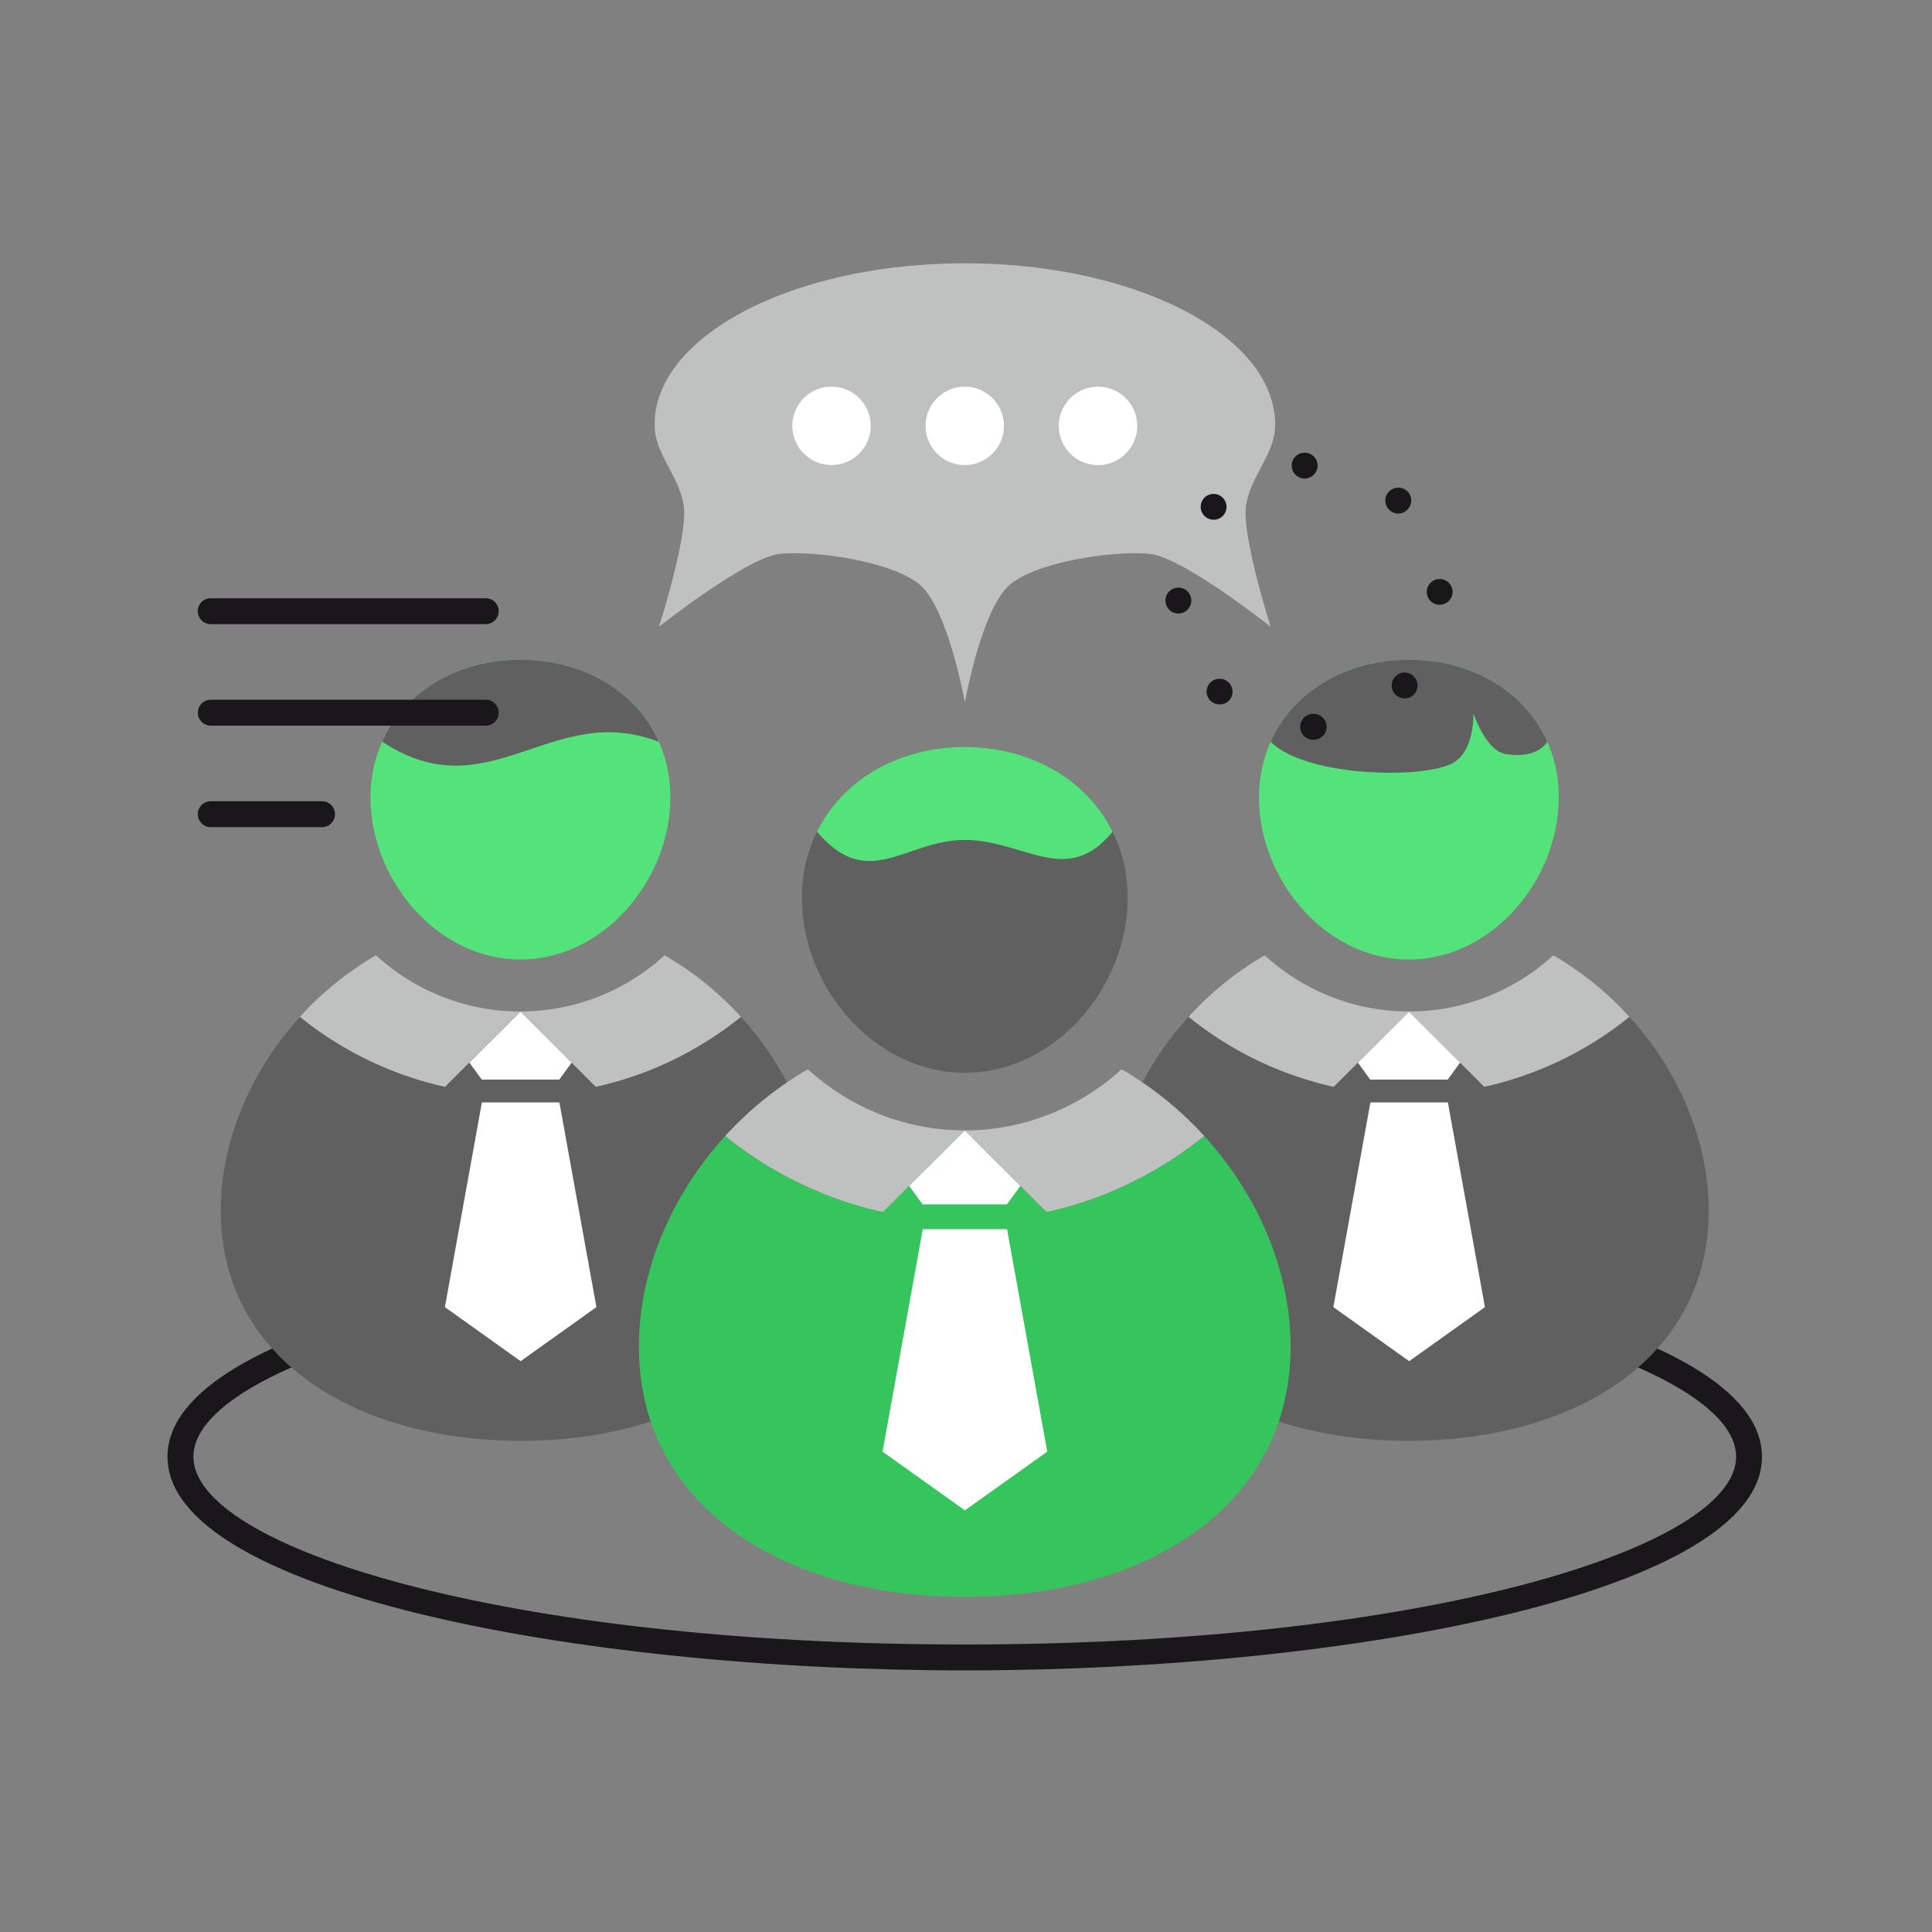 <svg id="Layer_1" data-name="Layer 1" xmlns="http://www.w3.org/2000/svg" viewBox="0 0 500 500"><rect x="0" y="0" width="500" height="500" fill="#808080" stroke="none"/><defs><style>.cls-1{fill:#1a171b;}.cls-2{fill:#606060;}.cls-3{fill:#fff;}.cls-4{fill:#bfc1c0;}.cls-5{fill:#36c55c;}.cls-6{fill:#54e37a;}</style></defs><title>skill_market-vector</title><path class="cls-1" d="M249.68,432.3C148.26,432.3,43.35,411.61,43.35,377s104.91-55.31,206.33-55.31S456,342.38,456,377,351.09,432.3,249.68,432.3Zm0-103.91c-119.42,0-199.63,25.13-199.63,48.6s80.2,48.6,199.63,48.6S449.31,400.47,449.31,377,369.09,328.39,249.68,328.39Z"/><path class="cls-2" d="M191.73,263.15a90.79,90.79,0,0,1-37.55,18.07l-19.47-19.43-19.5,19.46a91.05,91.05,0,0,1-37.54-18.1c-12.73,14-20.54,32-20.54,50.13,0,38.23,34.74,59.6,77.58,59.6s77.56-21.37,77.56-59.6C212.27,295.18,204.48,277.13,191.73,263.15Z"/><polygon class="cls-3" points="121.47 274.99 124.68 279.4 134.71 279.4 144.74 279.4 147.94 274.99 134.71 261.79 121.47 274.99"/><path class="cls-4" d="M172,247.23a55.21,55.21,0,0,1-74.69,0,82.8,82.8,0,0,0-19.69,15.92,91.05,91.05,0,0,0,37.54,18.1l6.26-6.26,13.24-13.2L147.94,275l6.26,6.26a91,91,0,0,0,37.54-18.1A82.18,82.18,0,0,0,172,247.23Z"/><polygon class="cls-3" points="154.35 338.28 134.74 352.27 115.14 338.28 124.71 285.31 144.77 285.31 154.35 338.28"/><path class="cls-2" d="M421.68,263.15a90.84,90.84,0,0,1-37.57,18.07l-19.46-19.43-19.5,19.46a91,91,0,0,1-37.54-18.1c-12.75,14-20.54,32-20.54,50.13,0,38.23,34.72,59.6,77.58,59.6s77.56-21.37,77.56-59.6C442.22,295.18,434.43,277.13,421.68,263.15Z"/><polygon class="cls-3" points="351.41 274.99 354.61 279.4 364.65 279.4 374.67 279.4 377.88 274.99 364.65 261.79 351.41 274.99"/><path class="cls-4" d="M402,247.23a55.21,55.21,0,0,1-74.69,0,82.49,82.49,0,0,0-19.69,15.92,91,91,0,0,0,37.54,18.1l6.26-6.26,13.24-13.2L377.88,275l6.26,6.26a91,91,0,0,0,37.54-18.1A82.48,82.48,0,0,0,402,247.23Z"/><polygon class="cls-3" points="384.3 338.28 364.69 352.27 345.07 338.28 354.66 285.31 374.71 285.31 384.3 338.28"/><path class="cls-5" d="M311.66,294a98.47,98.47,0,0,1-40.83,19.64l-21.16-21.11-21.2,21.14A98.89,98.89,0,0,1,187.68,294c-13.85,15.22-22.33,34.83-22.33,54.5,0,41.55,37.75,64.78,84.33,64.78S334,390.07,334,348.51C334,328.84,325.53,309.23,311.66,294Z"/><polygon class="cls-3" points="235.28 306.9 238.77 311.69 249.68 311.69 260.58 311.69 264.07 306.9 249.68 292.54 235.28 306.9"/><path class="cls-4" d="M290.26,276.72a60.55,60.55,0,0,1-24.11,13.51,59.69,59.69,0,0,1-32.95,0,60.5,60.5,0,0,1-24.12-13.51A90.27,90.27,0,0,0,187.68,294a98.89,98.89,0,0,0,40.8,19.67l6.8-6.78,14.4-14.36,14.39,14.36,6.8,6.78A98.88,98.88,0,0,0,311.66,294,90.29,90.29,0,0,0,290.26,276.72Z"/><polygon class="cls-3" points="271.02 375.68 249.71 390.88 228.4 375.68 238.82 318.1 260.62 318.1 271.02 375.68"/><path class="cls-2" d="M287.93,215.26c-6.68-13.55-21.26-21.94-38.25-21.94s-31.56,8.38-38.25,21.91a38.28,38.28,0,0,0-3.91,17.09c0,23.27,18.87,45.31,42.16,45.31s42.16-22,42.16-45.31A38.19,38.19,0,0,0,287.93,215.26Z"/><path class="cls-6" d="M249.68,193.31c-17,0-31.56,8.38-38.25,21.91,13.31,15.75,22.84,2.16,38.25,2.16s26.42,12.39,38.25-2.13C281.25,201.71,266.66,193.31,249.68,193.31Z"/><path class="cls-6" d="M170.53,192c-5.82-13.17-19.67-21.26-35.82-21.26s-29.95,8.07-35.81,21.2a35.29,35.29,0,0,0-3,14.45c0,21.4,17.37,41.93,38.79,41.93s38.79-20.52,38.79-41.93A35.28,35.28,0,0,0,170.53,192Z"/><path class="cls-6" d="M400.46,192c-5.82-13.15-19.67-21.25-35.81-21.25s-30,8.08-35.82,21.22a35.51,35.51,0,0,0-3,14.43c0,21.4,17.35,41.93,38.79,41.93s38.77-20.52,38.77-41.93A35.07,35.07,0,0,0,400.46,192Z"/><path class="cls-2" d="M170.53,192c-5.82-13.17-19.67-21.26-35.82-21.26s-29.95,8.07-35.81,21.2C126.61,210.24,142.68,181.18,170.53,192Z"/><path class="cls-2" d="M400.46,192c-5.82-13.15-19.67-21.25-35.81-21.25s-30,8.08-35.82,21.22c8.67,8.7,37.07,9.74,46.33,5.92,6.63-2.72,6.15-13.32,6.15-13.32s3.2,9.86,8.48,10.6S398.45,194.75,400.46,192Z"/><path class="cls-4" d="M322.5,130.68c1.28-7.77,7.51-13.2,7.51-20.77,0-23.06-35.95-41.76-80.3-41.76h0c-44.35,0-80.3,18.7-80.3,41.76,0,7.57,6.23,13,7.51,20.77s-6.38,31.53-6.38,31.53,22.58-17.86,31.12-18.84,28.82,1.72,36.27,7.85c7.06,5.84,11.36,28.3,11.77,30.55V182a.82.82,0,0,0,0-.11.82.82,0,0,0,0,.11v-.23c.42-2.26,4.71-24.71,11.77-30.55,7.45-6.14,27.72-8.81,36.27-7.85s31.12,18.84,31.12,18.84S321.23,138.47,322.5,130.68Z"/><path class="cls-3" d="M259.82,110.22a10.14,10.14,0,1,1-10.14-10.15A10.14,10.14,0,0,1,259.82,110.22Z"/><path class="cls-3" d="M294.31,110.22a10.15,10.15,0,1,1-10.15-10.15A10.15,10.15,0,0,1,294.31,110.22Z"/><path class="cls-3" d="M225.34,110.22a10.14,10.14,0,1,1-10.15-10.15A10.15,10.15,0,0,1,225.34,110.22Z"/><path class="cls-1" d="M125.71,187.8H54.55a3.35,3.35,0,0,1,0-6.71h71.16a3.35,3.35,0,0,1,0,6.71Z"/><path class="cls-1" d="M125.71,161.53H54.55a3.35,3.35,0,0,1,0-6.71h71.16a3.35,3.35,0,0,1,0,6.71Z"/><path class="cls-1" d="M83.34,214.07H54.55a3.35,3.35,0,0,1,0-6.71H83.34a3.35,3.35,0,0,1,0,6.71Z"/><path class="cls-1" d="M339.87,191.44a3.33,3.33,0,0,1-3.38-3.25h0a3.38,3.38,0,0,1,3.28-3.44h.11a3.37,3.37,0,0,1,3.45,3.24h0a3.33,3.33,0,0,1-3.21,3.45h-.23Zm-26.53-10a3.34,3.34,0,0,1-.17-4.73h0a3.41,3.41,0,0,1,4.76-.15h0a3.36,3.36,0,0,1,.14,4.74h0a3.29,3.29,0,0,1-2.44,1h0A3.34,3.34,0,0,1,313.33,181.4Zm47.9-1.58a3.32,3.32,0,0,1-.17-4.73h0a3.32,3.32,0,0,1,4.73-.16h0a3.33,3.33,0,0,1,.16,4.71h0a3.3,3.3,0,0,1-2.44,1.07h0A3.25,3.25,0,0,1,361.24,179.82Zm-59.62-24.28a3.32,3.32,0,0,1,3.18-3.49h0a3.34,3.34,0,0,1,3.51,3.18h0a3.33,3.33,0,0,1-3.18,3.49H305A3.33,3.33,0,0,1,301.62,155.55Zm67.62-2.32h0a3.34,3.34,0,0,1,3.28-3.41h0a3.33,3.33,0,0,1,3.41,3.24h0a3.35,3.35,0,0,1-3.28,3.42h-.06A3.34,3.34,0,0,1,369.24,153.23ZM311.8,133.6a3.36,3.36,0,0,1-.17-4.73h0a3.35,3.35,0,0,1,4.74-.12h0a3.31,3.31,0,0,1,.14,4.71h0a3.23,3.23,0,0,1-2.44,1.05h0A3.32,3.32,0,0,1,311.8,133.6ZM359.59,132a3.32,3.32,0,0,1-.16-4.73h0a3.4,3.4,0,0,1,4.76-.17h0a3.36,3.36,0,0,1,.12,4.73h0a3.28,3.28,0,0,1-2.44,1.08h0A3.39,3.39,0,0,1,359.59,132ZM334.3,120.64a3.32,3.32,0,0,1,3.21-3.48h0a3.35,3.35,0,0,1,3.49,3.18h0a3.41,3.41,0,0,1-3.21,3.51h-.14A3.35,3.35,0,0,1,334.3,120.64Z"/></svg>
